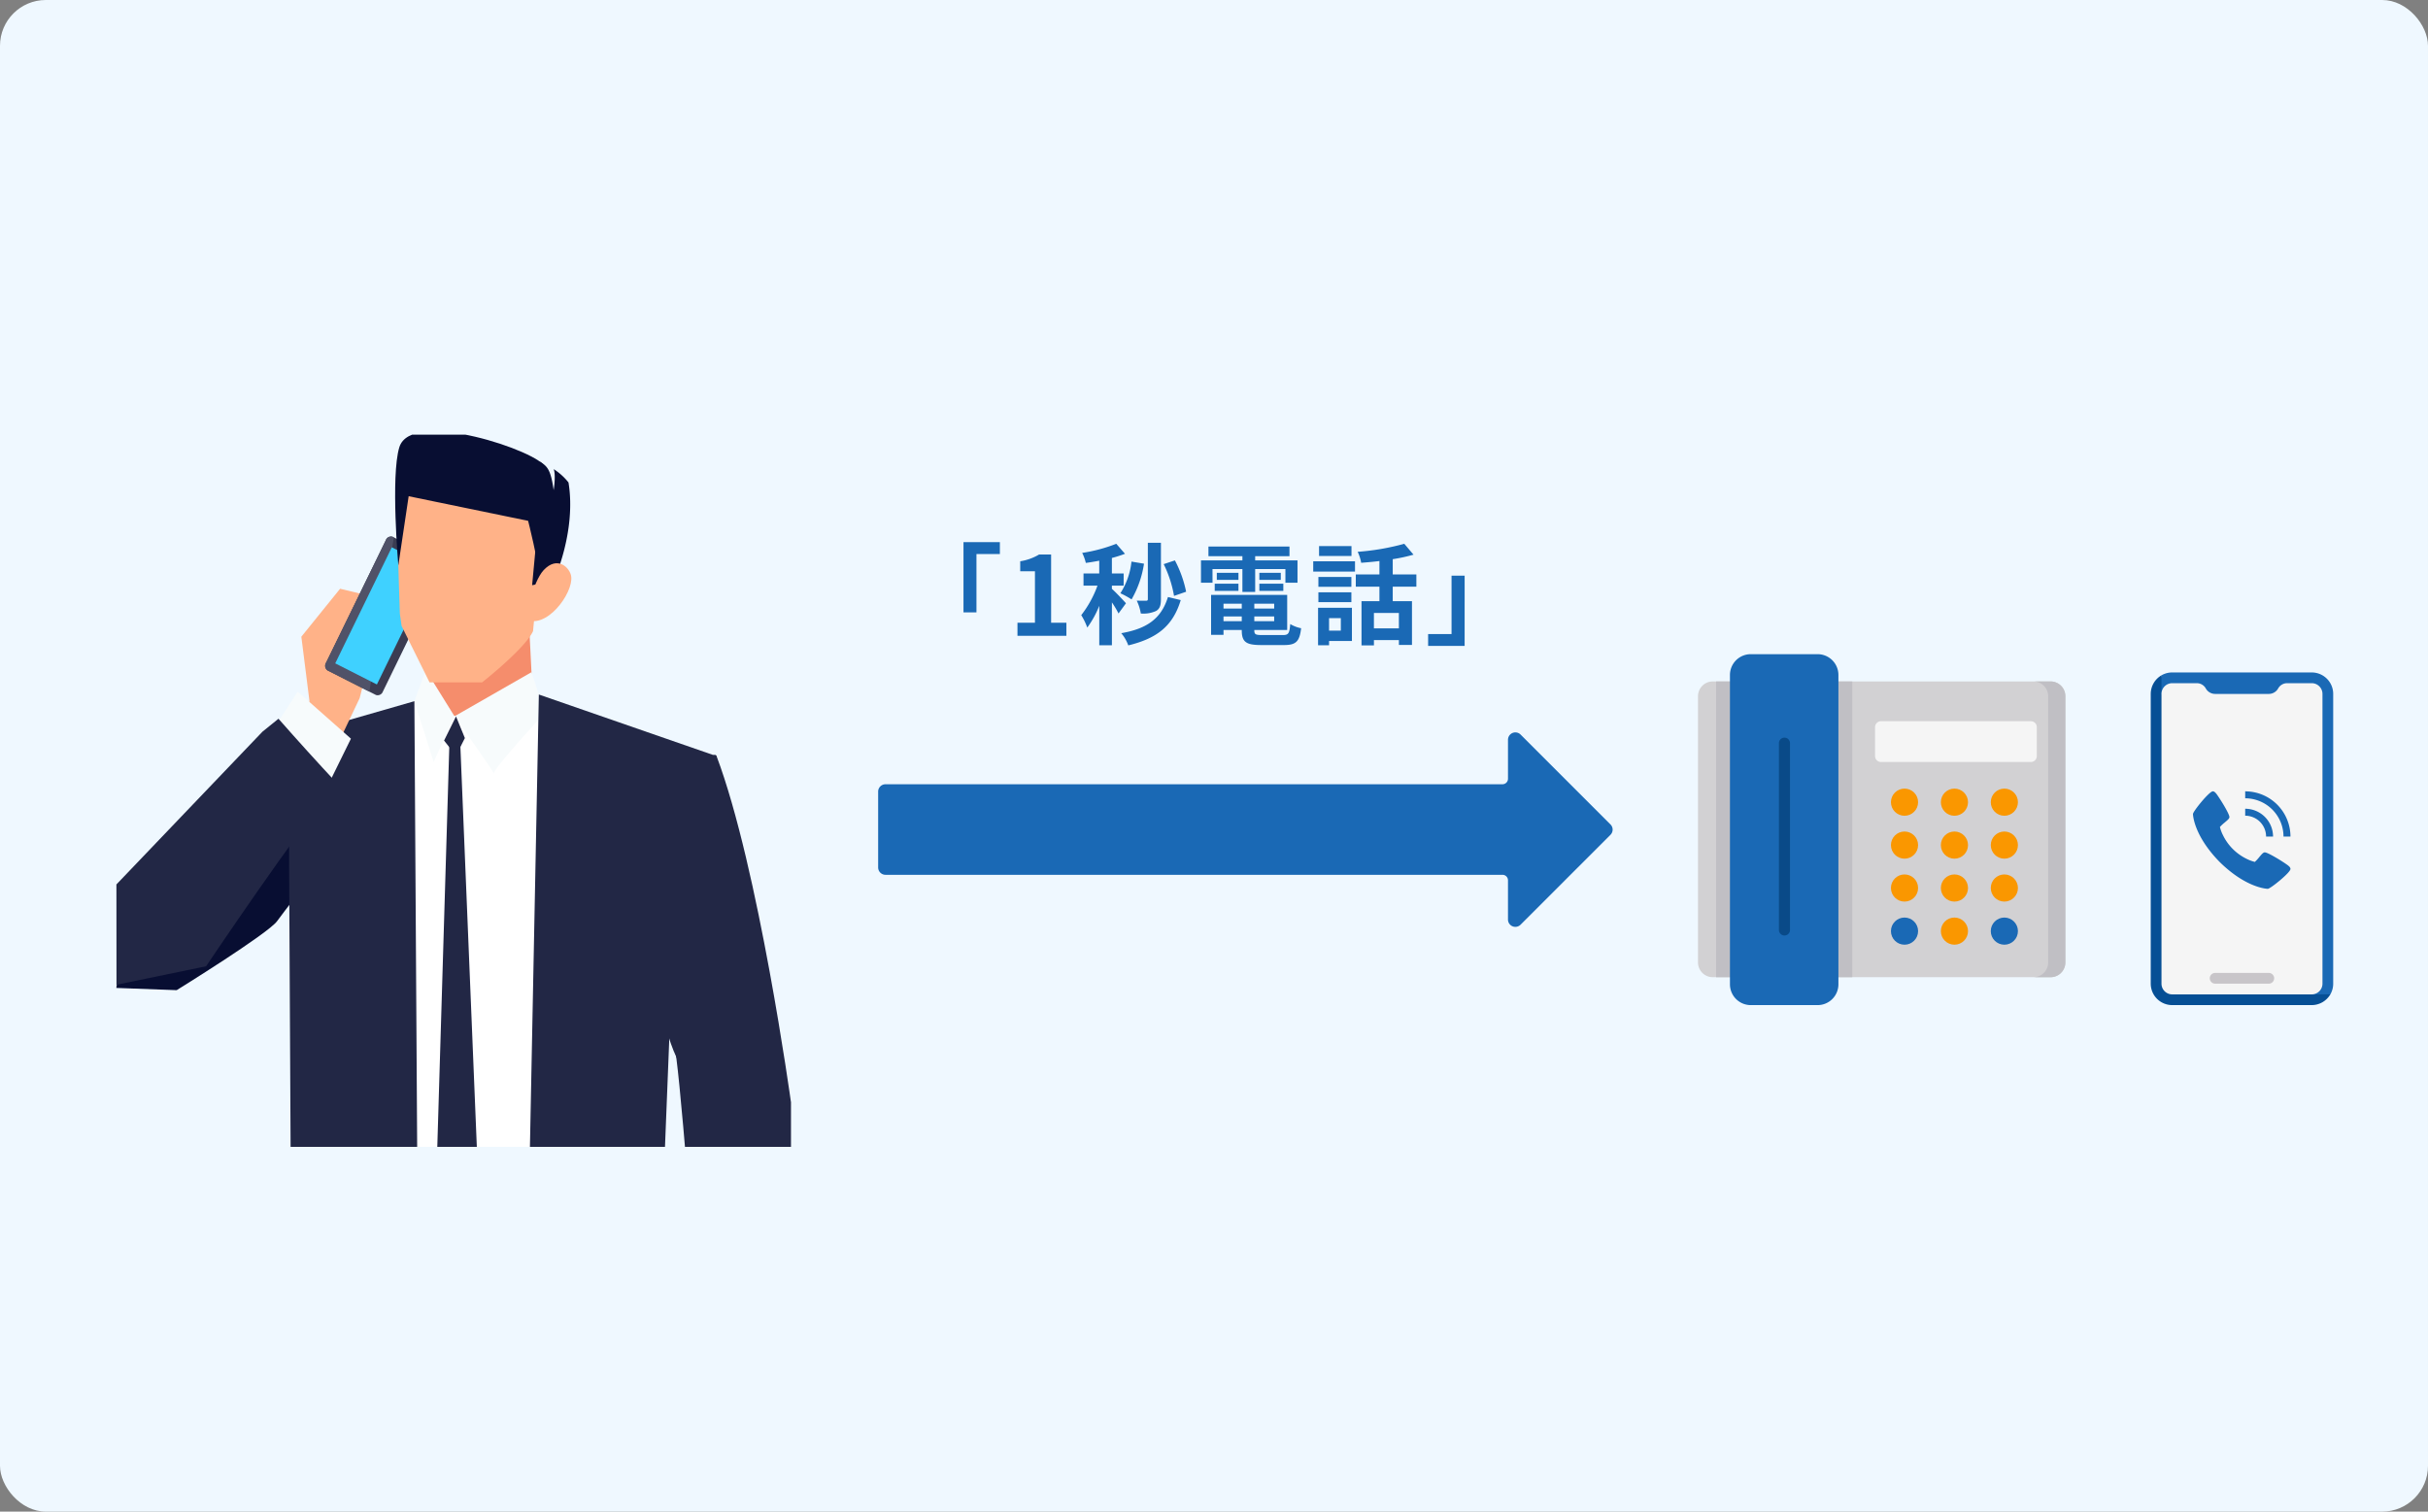<svg xmlns="http://www.w3.org/2000/svg" xmlns:xlink="http://www.w3.org/1999/xlink" width="530" height="330" viewBox="0 0 530 330"><rect x="0" y="0" width="530" height="330" fill="#808080" stroke="none"/><defs><clipPath id="a"><rect width="158.491" height="155.472" transform="translate(0 0)" fill="#fff"/></clipPath></defs><g transform="translate(-770 -4616)"><rect width="530" height="330" rx="10" transform="translate(770 4616)" fill="#eff8ff"/><g transform="translate(0 7.632)"><g transform="translate(790.695 4703.264)" clip-path="url(#a)"><g transform="translate(4.698 -0.745)"><path d="M427.072,106.519c-.115.636-1.535,13.548-1.535,13.548s-6.4.091-6.526-.33,0-14.753,0-14.753Z" transform="translate(-382.349 280.145)" fill="#080e32"/><rect width="3.623" height="17.869" transform="translate(139.451 223.293)" fill="#222745"/><path d="M444.968,114.56l-3.534-7.426-9.948-.693-1.933,9.361v6.877h18.193v-5.843Z" transform="translate(-342.301 285.654)" fill="#080e32"/><path d="M438.687,106.45l6.484-.01,5.393,8.686v6.888H413.313v-5.842Z" transform="translate(-403.692 285.654)" fill="#080e32"/><path d="M442.5,105.613l-1.83,10.561H430.63l-.859-11.695Z" transform="translate(-341.474 278.236)" fill="#080e32"/><path d="M482.194,65.644l-.088,28.009-13.735,10.22-46.154-12.4-.565-30.106Z" transform="translate(-372.17 115.239)" fill="#080e32"/><path d="M465.737,93.457,431.5,283.384l-13.422-5.549L430.4,61.37Z" transform="translate(-385.675 115.256)" fill="#080e32"/><path d="M427.574,145.1a10.081,10.081,0,0,0,.363-2.778c-.6-31.471-1.912-62.517-8.93-93.137,10.493-3.437,25.457-11.172,34.019-12.482,16.068-2.452,42.271,9.442,50.957,14.734,2.7,1.635,5.373-.569,6.683.435,3.734,2.892-17.86,60.977-21.671,82.6l.373,27.489L448.2,166.132s-23.621-1.75-20.342-16.68A15.526,15.526,0,0,0,427.574,145.1Z" transform="translate(-382.167 20.762)" fill="#fff"/><path d="M448.131,65.67c-.105,3.308-1.19,1.171-11.254,1.367-12.224.244-11.029-1.458-11.106-9.437-.062-5.158-.162-27.981-.162-27.981l21.092,6.65S448.221,62.376,448.131,65.67Z" transform="translate(-357.207 -4.784)" fill="#f58d6c"/><path d="M452.739,39.488c9.164,24.3,16.24,75.573,16.24,75.573L447.8,110.629c-6.134-5.416-7.18-18.219-8.892-23.922-1.573-5.249-3.935-15.47-3.906-18.893C435.056,60.255,451.549,36.319,452.739,39.488Z" transform="translate(-321.711 31.442)" fill="#222745"/><path d="M434.607,59.9l-.341-.635,1.121.259Z" transform="translate(-324.476 107.294)" fill="#ffb288"/><path d="M424.472,91.48,411.3,90.993l3.279-23.808s19.931-21.451,25.056-28.225c3.064,2.864,15.05,16.436,15.112,20.308.115,7.329-3.9,11.034-8.357,17.148C444.378,79.175,424.472,91.48,424.472,91.48Z" transform="translate(-411.301 30.531)" fill="#080e32"/><path d="M427.308,65.036h40.124S452.894,259.58,451.116,265.293c-4.437,2.161-9.05.947-12.038-.516C437.7,250.923,427.308,65.036,427.308,65.036Z" transform="translate(-350.784 129.115)" fill="#080e32"/><path d="M443.556,35.425l2.911,8.839S434.6,57.144,435.319,57.641c.722.478-8.577-12.583-8.577-12.583Z" transform="translate(-352.924 17.166)" fill="#f7fbfc"/><path d="M429.113,55.4l4.552-9.979L427.4,35.329l-2.488,6.8Z" transform="translate(-359.846 16.802)" fill="#f7fbfc"/><path d="M433.049,36.445l-3.1,157.078h28.311l4.5-113.09,9.095-30.526Z" transform="translate(-340.817 21.024)" fill="#222745"/><path d="M446.539,36.75l.967,155.621-27.7-2.659L419.19,72.3V44.619Z" transform="translate(-381.474 22.175)" fill="#222745"/><path d="M428.875,37.446l1.933,4.722-.92,1.823L428.875,46l-2.61-3.287Z" transform="translate(-354.725 24.806)" fill="#222745"/><path d="M431.024,137.913l-5.084-8.523,2.708-90.307,2.376-.43,3.642,88.685Z" transform="translate(-355.954 29.371)" fill="#222745"/><path d="M447.182,65.016l3.843,1.525,4.794,23.873-7.689,11.058-9.874-1.645L442.14,77.95Z" transform="translate(-309.394 129.038)" fill="#ffb288"/><path d="M428.63,68.047l-9.44-4.015,4.449-7.855-1.779-14.092,8.46-10.47,9.748,2.351L434.588,55.5Z" transform="translate(-381.474 2.763)" fill="#ffb288"/><g transform="translate(45.604 22.955)"><path d="M446.463,36.34,433.422,63.093a1.212,1.212,0,0,1-1.506.751l-10.58-5.364a1.245,1.245,0,0,1-.33-1.664l13.051-26.753a1.2,1.2,0,0,1,1.506-.751l10.589,5.359A1.241,1.241,0,0,1,446.463,36.34Z" transform="translate(-420.84 -29.226)" fill="#3b3c52"/><path d="M430.472,63.112l-9.136-4.632a1.245,1.245,0,0,1-.33-1.664l13.051-26.753a1.2,1.2,0,0,1,1.506-.751l.253.124Z" transform="translate(-420.84 -29.226)" fill="#505268"/><path d="M430.39,59.662l-9.094-4.61,12.348-25.327,9.1,4.606Z" transform="translate(-419.118 -27.342)" fill="#3fd1ff"/></g><path d="M438.3,80.7V65.016l6.368,7.8,10.719-6.027V84.54Z" transform="translate(-309.209 129.038)" fill="#f7fbfc"/><path d="M438.992,46.582,432.069,60.66,429.8,50.847l-12.278.689,9.856-15.222Z" transform="translate(-387.783 20.525)" fill="#f7fbfc"/><path d="M442.772,126.7c-1.233-17.234-5.158-67.914-5.99-68.273l8.079-7.381,17.373,19.252v51.349l-.416,5.952C455.47,127.169,449.121,126.882,442.772,126.7Z" transform="translate(-314.966 76.209)" fill="#222745"/><path d="M459.489,51.692c-8.5,9.944-28.608,39.9-28.608,39.9l-19.558,4.035-.019-21.9,31.877-33.345,3.5-2.83Q452.976,44.708,459.489,51.692Z" transform="translate(-411.286 25.204)" fill="#222745"/><g transform="translate(60.859 0)"><path d="M424.16,34.428c.559-7.271,4.36-4.054,14.59-7.745a17.974,17.974,0,0,1,7.635-.966,18.829,18.829,0,0,1,10.278,4.021c-1.133,11.206-1.764,22.488-2.873,33.689-1.735,3.81-11.105,11.177-11.105,11.177H431.2L425.1,62.3l-.378-2.663S423.945,37.225,424.16,34.428Z" transform="translate(-423.688 -19.796)" fill="#ffb288"/><path d="M456.763,32.268c1.272,4.475.645,16.006-1.262,24.257-.225-3.93-2.443-12.549-2.443-12.549L426.984,38.6l-2.256,15.116s-1.7-19.505.215-25.792C427.558,19.294,455.788,28.931,456.763,32.268Z" transform="translate(-424.031 -24.424)" fill="#080e32"/><path d="M434.986,51.823s5-10.752,3.237-21.5a13.2,13.2,0,0,0-3.237-2.916s.531.932,0,4.589c-.621-4.283-1.286-5.139-2.888-6.143s-1.133,19.61-1.133,19.61l-.679,7.291Z" transform="translate(-400.381 -19.149)" fill="#080e32"/><path d="M440.067,33.341c.5,3.667-5.57,11.866-10.111,9.255,0,0,1.74-8.1,4.083-10.627C437.079,28.694,439.819,31.457,440.067,33.341Z" transform="translate(-401.632 -1.641)" fill="#ffb288"/></g><rect width="40.948" height="61.88" transform="translate(117.167 234.062)" fill="#080e32"/><rect width="3.641" height="17.869" transform="translate(132.798 223.293)" fill="#222745"/><rect width="32.479" height="33.656" transform="translate(125.636 234.062)" fill="#373747"/><rect width="5.429" height="7.661" transform="translate(137.644 265.001)" fill="#fff"/></g></g><g transform="translate(1239.48 4755.171)"><path d="M158.208,0H127.754a4.667,4.667,0,0,0-2.343.625l-1.11,4.06V67.3a4.685,4.685,0,0,0,4.685,4.685h29.222l4.06-1.7a4.665,4.665,0,0,0,.626-2.343V4.685A4.685,4.685,0,0,0,158.208,0Z" transform="translate(-123.069)" fill="#1a69b5"/><path d="M150.753,74.061l-32.8-65.594V4.406a4.706,4.706,0,0,0-2.343,4.06V71.718A4.685,4.685,0,0,0,120.3,76.4h30.454a4.705,4.705,0,0,0,4.06-2.343Z" transform="translate(-115.613 -3.781)" fill="#064f95"/><path d="M164.927,16.516h-5.318a2.235,2.235,0,0,0-1.988,1.109,2.342,2.342,0,0,1-2.064,1.234H143.843a2.342,2.342,0,0,1-2.064-1.234,2.235,2.235,0,0,0-1.988-1.109h-5.318a2.343,2.343,0,0,0-2.343,2.343V82.11a2.343,2.343,0,0,0,2.343,2.343h30.454a2.343,2.343,0,0,0,2.343-2.343V18.859A2.343,2.343,0,0,0,164.927,16.516Z" transform="translate(-129.787 -14.173)" fill="#f5f5f5"/><path d="M219.336,464.795H207.623a1.171,1.171,0,0,1,0-2.343h11.713a1.171,1.171,0,0,1,0,2.343Z" transform="translate(-193.567 -396.858)" fill="#c8c5c9"/><g transform="translate(9.216 25.953)"><path d="M22.821,18.236c-.664-.557-4.561-3.024-5.208-2.911-.3.054-.537.313-1.159,1.056a8.883,8.883,0,0,1-.946,1.024,8.176,8.176,0,0,1-1.8-.669,11.173,11.173,0,0,1-5.156-5.158,8.176,8.176,0,0,1-.669-1.8A8.883,8.883,0,0,1,8.9,8.827c.742-.623,1-.854,1.056-1.159C10.071,7.019,7.6,3.124,7.047,2.46,6.814,2.185,6.6,2,6.333,2,5.548,2,2,6.387,2,6.956,2,7,2.076,11.57,7.844,17.438c5.869,5.768,10.436,5.844,10.482,5.844.569,0,4.956-3.548,4.956-4.333,0-.271-.185-.482-.461-.714Z" transform="translate(-2 -2)" fill="#1a69b5"/><path d="M21.561,13.081h1.52A6.088,6.088,0,0,0,17,7V8.52a4.565,4.565,0,0,1,4.561,4.561Z" transform="translate(-5.599 -3.2)" fill="#1a69b5"/><path d="M25.361,11.881h1.52A9.893,9.893,0,0,0,17,2V3.52A8.371,8.371,0,0,1,25.361,11.881Z" transform="translate(-5.599 -2)" fill="#1a69b5"/></g></g><g transform="translate(981.688 4810.711) rotate(-90)"><g transform="translate(0 -20)"><path d="M41.994,137.972a1.609,1.609,0,0,0-1.159-.486h-8.5a1.2,1.2,0,0,1-1.2-1.2V1.609A1.609,1.609,0,0,0,29.523,0H12.975a1.609,1.609,0,0,0-1.609,1.609V136.285a1.2,1.2,0,0,1-1.2,1.2H1.64a1.609,1.609,0,0,0-1.153,2.762l19.6,19.6a1.595,1.595,0,0,0,2.282,0l19.6-19.6A1.609,1.609,0,0,0,41.994,137.972Z" fill="#1a69b5"/></g></g><g transform="translate(1140.652 4751.179)"><path d="M80.189,52.66v58.116A3.229,3.229,0,0,1,76.96,114H3.228A3.228,3.228,0,0,1,0,110.776V52.66a3.228,3.228,0,0,1,3.228-3.228H76.96A3.229,3.229,0,0,1,80.189,52.66Z" transform="translate(0 -43.478)" fill="#d2d1d3"/><g transform="translate(3.95 5.954)"><rect width="29.723" height="64.573" fill="#c0bfc4"/><path d="M474.395,52.66v58.116a3.229,3.229,0,0,1-3.23,3.228h-3.754a3.229,3.229,0,0,0,3.23-3.228V52.66a3.229,3.229,0,0,0-3.23-3.228h3.754A3.229,3.229,0,0,1,474.395,52.66Z" transform="translate(-398.155 -49.432)" fill="#c0bfc4"/></g><path d="M63.656,88.028H49.067a4.544,4.544,0,0,1-4.544-4.544V15.958a4.544,4.544,0,0,1,4.544-4.544h14.59A4.544,4.544,0,0,1,68.2,15.958V83.484A4.544,4.544,0,0,1,63.656,88.028Z" transform="translate(-37.55 -11.414)" fill="#1a69b5"/><path d="M113.987,170.969a1.21,1.21,0,0,1-1.21-1.21V128.985a1.21,1.21,0,0,1,2.42,0v40.774A1.21,1.21,0,0,1,113.987,170.969Z" transform="translate(-95.114 -109.551)" fill="#094a88"/><path d="M280.781,113.773H248.059a1.291,1.291,0,0,1-1.291-1.291v-6.321a1.291,1.291,0,0,1,1.291-1.291h32.722a1.291,1.291,0,0,1,1.291,1.291v6.321A1.291,1.291,0,0,1,280.781,113.773Z" transform="translate(-208.119 -90.234)" fill="#f5f5f5"/><g transform="translate(42.114 29.35)"><circle cx="2.964" cy="2.964" r="2.964" fill="#fa9700"/><circle cx="2.964" cy="2.964" r="2.964" transform="translate(10.898)" fill="#fa9700"/><circle cx="2.964" cy="2.964" r="2.964" transform="translate(21.794)" fill="#fa9700"/><circle cx="2.964" cy="2.964" r="2.964" transform="translate(0 9.367)" fill="#fa9700"/><circle cx="2.964" cy="2.964" r="2.964" transform="translate(10.898 9.367)" fill="#fa9700"/><circle cx="2.964" cy="2.964" r="2.964" transform="translate(21.794 9.367)" fill="#fa9700"/><circle cx="2.964" cy="2.964" r="2.964" transform="translate(0 18.736)" fill="#fa9700"/><circle cx="2.964" cy="2.964" r="2.964" transform="translate(10.898 18.736)" fill="#fa9700"/><circle cx="2.964" cy="2.964" r="2.964" transform="translate(21.794 18.736)" fill="#fa9700"/></g><circle cx="2.964" cy="2.964" r="2.964" transform="translate(42.114 57.498)" fill="#1a69b5"/><circle cx="2.964" cy="2.964" r="2.964" transform="translate(53.012 57.498)" fill="#fa9700"/><circle cx="2.964" cy="2.964" r="2.964" transform="translate(63.908 57.498)" fill="#1a69b5"/></g><path d="M-54.684-5.112h2.832V-17.856h5.112v-2.592h-7.944ZM-42.9,0h10.68V-2.856h-3.336v-14.9h-2.616A11.52,11.52,0,0,1-42.3-16.272v2.184h3.216V-2.856H-42.9ZM-6.084-9.624a25.654,25.654,0,0,0-2.448-6.84l-2.448.816A25.34,25.34,0,0,1-8.724-8.712Zm-5.5-10.68h-2.856V-8.016c0,.264-.12.36-.384.36-.312,0-1.2,0-2.04-.024a10.055,10.055,0,0,1,.888,2.808,6.694,6.694,0,0,0,3.336-.552c.816-.48,1.056-1.248,1.056-2.568Zm-6.432,4.1a15.711,15.711,0,0,1-2.424,6.912,19.646,19.646,0,0,1,2.448,1.344,22.183,22.183,0,0,0,2.712-7.8Zm-1.2,9.1c-.456-.528-2.424-2.616-3.072-3.144v-.7h2.568v-2.664h-2.568v-3.384a25.025,25.025,0,0,0,2.856-.912l-1.9-2.184a34.308,34.308,0,0,1-7.44,1.992,9.893,9.893,0,0,1,.792,2.184c.936-.12,1.92-.288,2.928-.48v2.784h-3.432v2.664h3.048A23.453,23.453,0,0,1-28.98-4.512,14.168,14.168,0,0,1-27.66-1.8a21.328,21.328,0,0,0,2.616-4.752V2.064h2.76V-7.3a21.03,21.03,0,0,1,1.44,2.424Zm9.168-1.368c-1.488,4.8-4.68,6.936-10.2,7.9a8.476,8.476,0,0,1,1.536,2.664C-12.516.576-8.988-2.064-7.26-7.8Zm9.72-6.1H6.2v4.992H8.988v-4.992h6.6v2.976h2.64v-4.872H8.988v-.912h7.488v-2.112H-1.212v2.112H6.2v.912H-2.844v4.872h2.52ZM9.9-9.816h5.232v-1.56H9.9Zm0-3.936v1.536h4.68v-1.536Zm-4.56,0H.612v1.536H5.34ZM.156-9.816H5.34v-1.56H.156Zm1.92,6.624V-4.224H6.06v1.032ZM6.06-7.008v1.056H2.076V-7.008Zm7.08,1.056H8.8V-7.008H13.14ZM8.8-3.192V-4.224H13.14v1.032ZM10.524-.168C9.06-.168,8.8-.312,8.8-1.2v-.072h7.176V-8.928H-.636V-.216H2.076V-1.272H6.06V-1.2c0,2.52.912,3.216,4.2,3.216H15.3c2.616,0,3.384-.792,3.72-3.672a7.3,7.3,0,0,1-2.376-.912c-.168,2.04-.384,2.4-1.584,2.4ZM30.012-19.584h-7.08v2.16h7.08ZM27.684-3.864v2.736H25.116V-3.864ZM30.108-6.12H22.716V2.064h2.4V1.128h4.992Zm-7.32-1.224h7.2V-9.5h-7.2Zm7.2-5.5h-7.2V-10.7h7.2ZM21.66-14.016h9.12v-2.256H21.66Zm18.7,12.384H34.908v-3.36h5.448Zm3.816-9.1v-2.664h-5.16v-3.336a36.5,36.5,0,0,0,4.536-.984l-2.016-2.376a52.459,52.459,0,0,1-10.176,1.752,9.34,9.34,0,0,1,.768,2.4c1.272-.1,2.64-.216,3.984-.384v2.928h-5.16v2.664h5.16V-7.56H32.2V2.088h2.712V.936h5.448V1.992h2.856V-7.56h-4.2v-3.168Zm10.536-2.4H51.852V-.384H46.74V2.208h7.968Z" transform="translate(1035 4747.172)" fill="#1a69b5"/></g></g></svg>